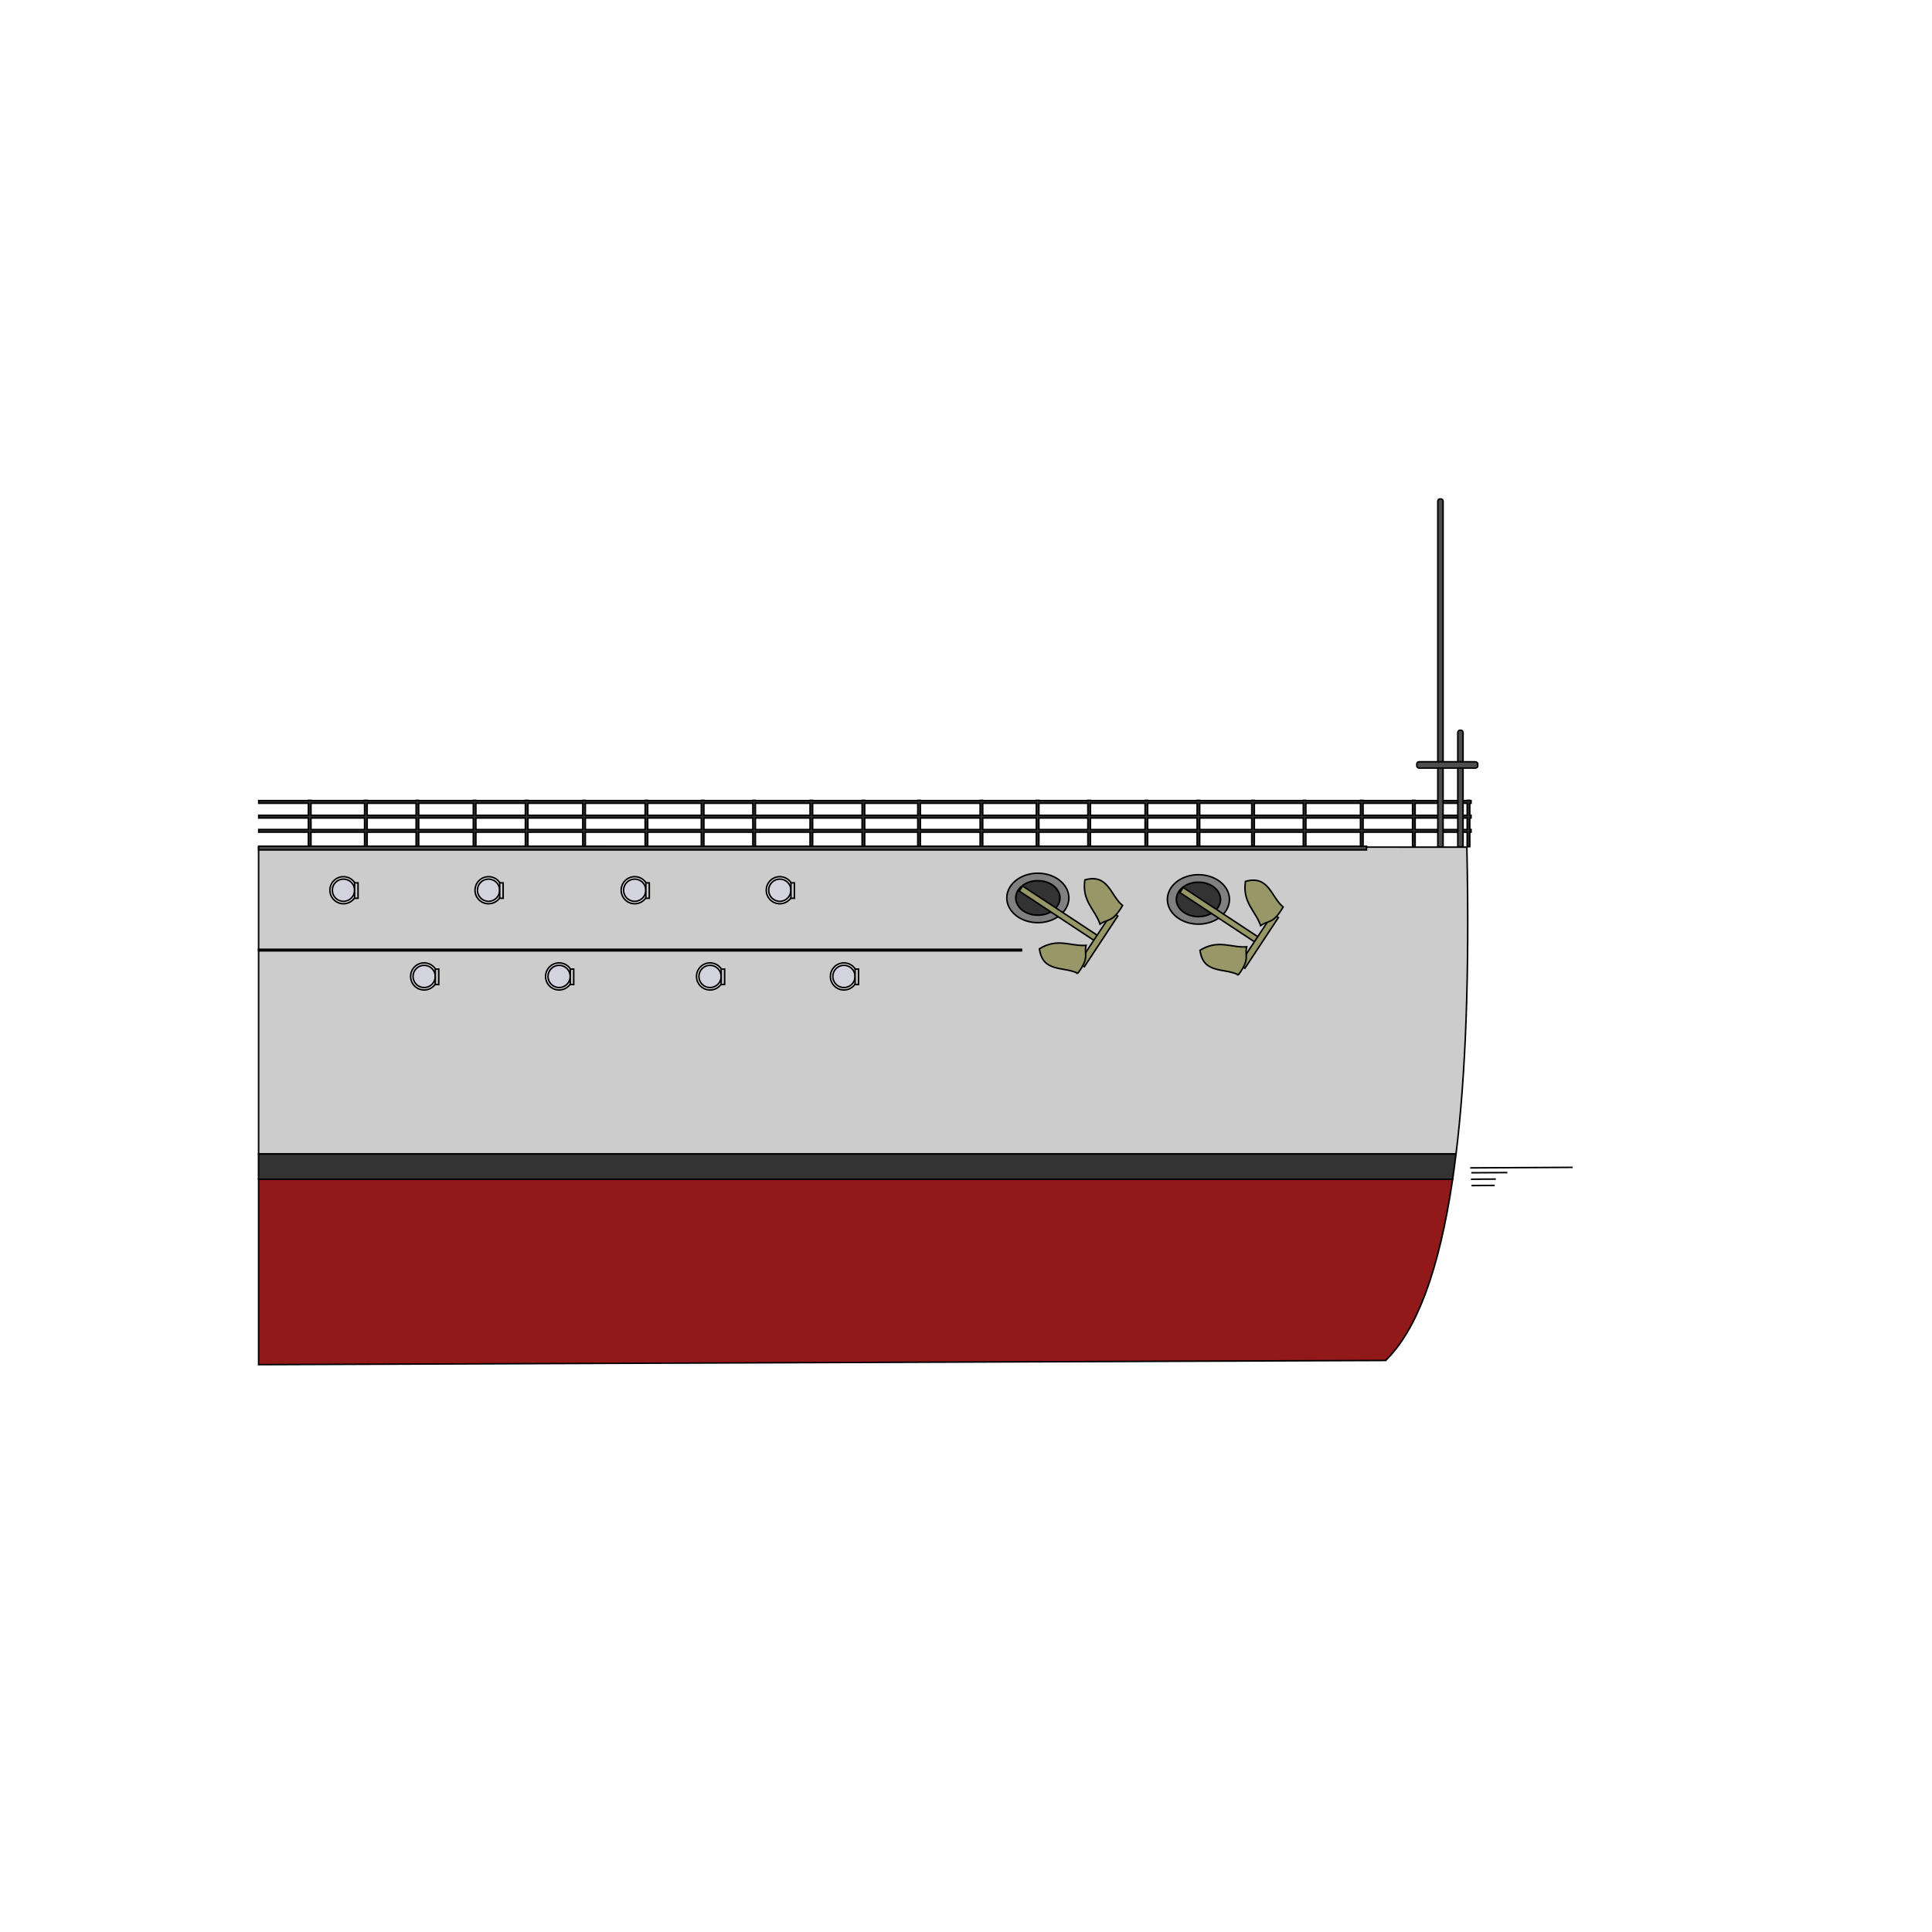 <svg xmlns="http://www.w3.org/2000/svg" width="1262.425" height="1262.425"><g style="display:inline"><path style="opacity:1;fill:#ccc;fill-opacity:1;stroke:#000;stroke-width:1;stroke-miterlimit:4;stroke-dasharray:none;stroke-dashoffset:0;stroke-opacity:1" d="M168.975 553.326v200.729h782.433c6.32-51.499 8.877-117.582 7.086-200.506l-789.52-.223z"/><path style="opacity:1;fill:#921919;fill-opacity:1;stroke:#000;stroke-width:1;stroke-miterlimit:4;stroke-dasharray:none;stroke-dashoffset:0;stroke-opacity:1" d="M168.984 770.545V891.7l736.457-2.736c19.782-19.347 34.74-57.388 43.764-118.42h-780.22z"/><path style="opacity:1;fill:#333;fill-opacity:1;stroke:#000;stroke-width:1;stroke-miterlimit:4;stroke-dasharray:none;stroke-dashoffset:0;stroke-opacity:1" d="M168.93 754.055v16.49h780.275c.784-5.305 1.51-10.835 2.203-16.49H168.93z"/><g transform="translate(2034.604 -174.874)"><circle r="8.839" cy="812.903" cx="-1757.455" style="opacity:1;fill:#e6e6e6;fill-opacity:1;stroke:#000;stroke-width:1;stroke-miterlimit:4;stroke-dasharray:none;stroke-dashoffset:0;stroke-opacity:1"/><circle style="opacity:1;fill:#d3d3df;fill-opacity:1;stroke:#000;stroke-width:1;stroke-miterlimit:4;stroke-dasharray:none;stroke-dashoffset:0;stroke-opacity:1" cx="-1757.455" cy="812.903" r="7.276"/><path style="opacity:1;fill:#ccc;fill-opacity:1;stroke:#000;stroke-width:1;stroke-miterlimit:4;stroke-dasharray:none;stroke-dashoffset:0;stroke-opacity:1" d="M-1750.174 808.097h2.257v10.069h-2.257z"/></g><g transform="translate(2122.798 -174.874)"><circle style="opacity:1;fill:#e6e6e6;fill-opacity:1;stroke:#000;stroke-width:1;stroke-miterlimit:4;stroke-dasharray:none;stroke-dashoffset:0;stroke-opacity:1" cx="-1757.455" cy="812.903" r="8.839"/><circle r="7.276" cy="812.903" cx="-1757.455" style="opacity:1;fill:#d3d3df;fill-opacity:1;stroke:#000;stroke-width:1;stroke-miterlimit:4;stroke-dasharray:none;stroke-dashoffset:0;stroke-opacity:1"/><path style="opacity:1;fill:#ccc;fill-opacity:1;stroke:#000;stroke-width:1;stroke-miterlimit:4;stroke-dasharray:none;stroke-dashoffset:0;stroke-opacity:1" d="M-1750.174 808.097h2.257v10.069h-2.257z"/></g><g transform="translate(2221.41 -174.874)"><circle r="8.839" cy="812.903" cx="-1757.455" style="opacity:1;fill:#e6e6e6;fill-opacity:1;stroke:#000;stroke-width:1;stroke-miterlimit:4;stroke-dasharray:none;stroke-dashoffset:0;stroke-opacity:1"/><circle style="opacity:1;fill:#d3d3df;fill-opacity:1;stroke:#000;stroke-width:1;stroke-miterlimit:4;stroke-dasharray:none;stroke-dashoffset:0;stroke-opacity:1" cx="-1757.455" cy="812.903" r="7.276"/><path style="opacity:1;fill:#ccc;fill-opacity:1;stroke:#000;stroke-width:1;stroke-miterlimit:4;stroke-dasharray:none;stroke-dashoffset:0;stroke-opacity:1" d="M-1750.174 808.097h2.257v10.069h-2.257z"/></g><g transform="translate(2308.91 -174.874)"><circle style="opacity:1;fill:#e6e6e6;fill-opacity:1;stroke:#000;stroke-width:1;stroke-miterlimit:4;stroke-dasharray:none;stroke-dashoffset:0;stroke-opacity:1" cx="-1757.455" cy="812.903" r="8.839"/><circle r="7.276" cy="812.903" cx="-1757.455" style="opacity:1;fill:#d3d3df;fill-opacity:1;stroke:#000;stroke-width:1;stroke-miterlimit:4;stroke-dasharray:none;stroke-dashoffset:0;stroke-opacity:1"/><path style="opacity:1;fill:#ccc;fill-opacity:1;stroke:#000;stroke-width:1;stroke-miterlimit:4;stroke-dasharray:none;stroke-dashoffset:0;stroke-opacity:1" d="M-1750.174 808.097h2.257v10.069h-2.257z"/></g><g transform="translate(2267 -231.212)"><circle r="8.839" cy="812.903" cx="-1757.455" style="opacity:1;fill:#e6e6e6;fill-opacity:1;stroke:#000;stroke-width:1;stroke-miterlimit:4;stroke-dasharray:none;stroke-dashoffset:0;stroke-opacity:1"/><circle style="opacity:1;fill:#d3d3df;fill-opacity:1;stroke:#000;stroke-width:1;stroke-miterlimit:4;stroke-dasharray:none;stroke-dashoffset:0;stroke-opacity:1" cx="-1757.455" cy="812.903" r="7.276"/><path style="opacity:1;fill:#ccc;fill-opacity:1;stroke:#000;stroke-width:1;stroke-miterlimit:4;stroke-dasharray:none;stroke-dashoffset:0;stroke-opacity:1" d="M-1750.174 808.097h2.257v10.069h-2.257z"/></g><g transform="translate(2172.186 -231.212)"><circle style="opacity:1;fill:#e6e6e6;fill-opacity:1;stroke:#000;stroke-width:1;stroke-miterlimit:4;stroke-dasharray:none;stroke-dashoffset:0;stroke-opacity:1" cx="-1757.455" cy="812.903" r="8.839"/><circle r="7.276" cy="812.903" cx="-1757.455" style="opacity:1;fill:#d3d3df;fill-opacity:1;stroke:#000;stroke-width:1;stroke-miterlimit:4;stroke-dasharray:none;stroke-dashoffset:0;stroke-opacity:1"/><path style="opacity:1;fill:#ccc;fill-opacity:1;stroke:#000;stroke-width:1;stroke-miterlimit:4;stroke-dasharray:none;stroke-dashoffset:0;stroke-opacity:1" d="M-1750.174 808.097h2.257v10.069h-2.257z"/></g><g transform="translate(2076.686 -231.212)"><circle r="8.839" cy="812.903" cx="-1757.455" style="opacity:1;fill:#e6e6e6;fill-opacity:1;stroke:#000;stroke-width:1;stroke-miterlimit:4;stroke-dasharray:none;stroke-dashoffset:0;stroke-opacity:1"/><circle style="opacity:1;fill:#d3d3df;fill-opacity:1;stroke:#000;stroke-width:1;stroke-miterlimit:4;stroke-dasharray:none;stroke-dashoffset:0;stroke-opacity:1" cx="-1757.455" cy="812.903" r="7.276"/><path style="opacity:1;fill:#ccc;fill-opacity:1;stroke:#000;stroke-width:1;stroke-miterlimit:4;stroke-dasharray:none;stroke-dashoffset:0;stroke-opacity:1" d="M-1750.174 808.097h2.257v10.069h-2.257z"/></g><g transform="translate(1981.873 -231.212)"><circle style="opacity:1;fill:#e6e6e6;fill-opacity:1;stroke:#000;stroke-width:1;stroke-miterlimit:4;stroke-dasharray:none;stroke-dashoffset:0;stroke-opacity:1" cx="-1757.455" cy="812.903" r="8.839"/><circle r="7.276" cy="812.903" cx="-1757.455" style="opacity:1;fill:#d3d3df;fill-opacity:1;stroke:#000;stroke-width:1;stroke-miterlimit:4;stroke-dasharray:none;stroke-dashoffset:0;stroke-opacity:1"/><path style="opacity:1;fill:#ccc;fill-opacity:1;stroke:#000;stroke-width:1;stroke-miterlimit:4;stroke-dasharray:none;stroke-dashoffset:0;stroke-opacity:1" d="M-1750.174 808.097h2.257v10.069h-2.257z"/></g><path d="M2224.336 750.326a14.447 11.288 0 0 0-1.021.027 14.447 11.288 0 0 0-1.434.137 14.447 11.288 0 0 0-1.41.246 14.447 11.288 0 0 0-1.37.358 14.447 11.288 0 0 0-1.318.46 14.447 11.288 0 0 0-1.254.561 14.447 11.288 0 0 0-1.173.656 14.447 11.288 0 0 0-1.087.745 14.447 11.288 0 0 0-.984.826 14.447 11.288 0 0 0-.873.898 14.447 11.288 0 0 0-.756.961 14.447 11.288 0 0 0-.627 1.018 14.447 11.288 0 0 0-.496 1.058 14.447 11.288 0 0 0-.357 1.094 14.447 11.288 0 0 0-.215 1.115 14.447 11.288 0 0 0-.072 1.127 14.447 11.288 0 0 0 .035.8 14.447 11.288 0 0 0 .174 1.118 14.447 11.288 0 0 0 .316 1.102 14.447 11.288 0 0 0 .457 1.07 14.447 11.288 0 0 0 .59 1.03 14.447 11.288 0 0 0 .717.98 14.447 11.288 0 0 0 .842.916 14.447 11.288 0 0 0 .953.848 14.447 11.288 0 0 0 1.056.769 14.447 11.288 0 0 0 1.149.684 14.447 11.288 0 0 0 1.232.59 14.447 11.288 0 0 0 1.3.49 14.447 11.288 0 0 0 1.357.386 14.447 11.288 0 0 0 1.398.28 14.447 11.288 0 0 0 1.428.168 14.447 11.288 0 0 0 1.443.056 14.447 11.288 0 0 0 1.022-.027 14.447 11.288 0 0 0 1.433-.137 14.447 11.288 0 0 0 1.41-.246 14.447 11.288 0 0 0 1.37-.355 14.447 11.288 0 0 0 1.318-.461 14.447 11.288 0 0 0 1.254-.563 14.447 11.288 0 0 0 1.173-.656 14.447 11.288 0 0 0 1.085-.744 14.447 11.288 0 0 0 .984-.826 14.447 11.288 0 0 0 .875-.899 14.447 11.288 0 0 0 .754-.96 14.447 11.288 0 0 0 .629-1.016 14.447 11.288 0 0 0 .496-1.06 14.447 11.288 0 0 0 .355-1.095 14.447 11.288 0 0 0 .217-1.115 14.447 11.288 0 0 0 .072-1.127 14.447 11.288 0 0 0-.037-.799 14.447 11.288 0 0 0-.174-1.119 14.447 11.288 0 0 0-.316-1.101 14.447 11.288 0 0 0-.455-1.07 14.447 11.288 0 0 0-.59-1.03 14.447 11.288 0 0 0-.719-.978 14.447 11.288 0 0 0-.84-.918 14.447 11.288 0 0 0-.953-.848 14.447 11.288 0 0 0-1.057-.77 14.447 11.288 0 0 0-1.148-.683 14.447 11.288 0 0 0-1.232-.59 14.447 11.288 0 0 0-1.301-.49 14.447 11.288 0 0 0-1.356-.387 14.447 11.288 0 0 0-1.4-.28 14.447 11.288 0 0 0-1.428-.167 14.447 11.288 0 0 0-1.441-.057z" style="opacity:1;fill:#333;fill-opacity:1;stroke:#000;stroke-width:1;stroke-miterlimit:4;stroke-dasharray:none;stroke-dashoffset:0;stroke-opacity:1" transform="translate(-1546.176 -174.874)"/><path d="M2224.326 745.469a20.268 16.146 0 0 0-20.267 16.144 20.268 16.146 0 0 0 20.267 16.147 20.268 16.146 0 0 0 20.268-16.147 20.268 16.146 0 0 0-20.268-16.144zm.01 4.857a14.447 11.288 0 0 1 1.442.057 14.447 11.288 0 0 1 1.427.168 14.447 11.288 0 0 1 1.4.279 14.447 11.288 0 0 1 1.356.387 14.447 11.288 0 0 1 1.301.49 14.447 11.288 0 0 1 1.232.59 14.447 11.288 0 0 1 1.149.683 14.447 11.288 0 0 1 1.056.77 14.447 11.288 0 0 1 .954.848 14.447 11.288 0 0 1 .84.918 14.447 11.288 0 0 1 .718.978 14.447 11.288 0 0 1 .59 1.03 14.447 11.288 0 0 1 .455 1.07 14.447 11.288 0 0 1 .317 1.101 14.447 11.288 0 0 1 .173 1.12 14.447 11.288 0 0 1 .037.798 14.447 11.288 0 0 1-.072 1.127 14.447 11.288 0 0 1-.216 1.115 14.447 11.288 0 0 1-.356 1.094 14.447 11.288 0 0 1-.496 1.06 14.447 11.288 0 0 1-.629 1.016 14.447 11.288 0 0 1-.754.961 14.447 11.288 0 0 1-.875.899 14.447 11.288 0 0 1-.984.826 14.447 11.288 0 0 1-1.084.744 14.447 11.288 0 0 1-1.174.656 14.447 11.288 0 0 1-1.254.563 14.447 11.288 0 0 1-1.318.46 14.447 11.288 0 0 1-1.37.356 14.447 11.288 0 0 1-1.41.246 14.447 11.288 0 0 1-1.433.137 14.447 11.288 0 0 1-1.022.027 14.447 11.288 0 0 1-1.443-.056 14.447 11.288 0 0 1-1.428-.168 14.447 11.288 0 0 1-1.398-.28 14.447 11.288 0 0 1-1.357-.386 14.447 11.288 0 0 1-1.3-.49 14.447 11.288 0 0 1-1.232-.59 14.447 11.288 0 0 1-1.148-.684 14.447 11.288 0 0 1-1.057-.77 14.447 11.288 0 0 1-.953-.847 14.447 11.288 0 0 1-.842-.916 14.447 11.288 0 0 1-.717-.98 14.447 11.288 0 0 1-.59-1.03 14.447 11.288 0 0 1-.456-1.07 14.447 11.288 0 0 1-.317-1.102 14.447 11.288 0 0 1-.174-1.119 14.447 11.288 0 0 1-.035-.799 14.447 11.288 0 0 1 .072-1.127 14.447 11.288 0 0 1 .215-1.115 14.447 11.288 0 0 1 .358-1.094 14.447 11.288 0 0 1 .496-1.058 14.447 11.288 0 0 1 .627-1.018 14.447 11.288 0 0 1 .756-.96 14.447 11.288 0 0 1 .873-.9 14.447 11.288 0 0 1 .984-.825 14.447 11.288 0 0 1 1.086-.745 14.447 11.288 0 0 1 1.174-.656 14.447 11.288 0 0 1 1.254-.56 14.447 11.288 0 0 1 1.318-.461 14.447 11.288 0 0 1 1.37-.358 14.447 11.288 0 0 1 1.41-.246 14.447 11.288 0 0 1 1.433-.137 14.447 11.288 0 0 1 1.021-.027z" style="opacity:1;fill:gray;fill-opacity:1;stroke:#000;stroke-width:1;stroke-miterlimit:4;stroke-dasharray:none;stroke-dashoffset:0;stroke-opacity:1" transform="translate(-1546.176 -174.874)"/><g style="stroke-width:1.224"><path style="opacity:1;fill:#979768;fill-opacity:1;stroke:#000;stroke-width:1.224;stroke-miterlimit:4;stroke-dasharray:none;stroke-dashoffset:0;stroke-opacity:1" d="M2221.161 572.455h4.858v75.788h-4.858z" transform="matrix(.45 -.682 .682 .45 -723.92 1839.486)"/><path style="opacity:1;fill:#979768;fill-opacity:1;stroke:#000;stroke-width:1.224;stroke-miterlimit:4;stroke-dasharray:none;stroke-dashoffset:0;stroke-opacity:1" d="M2199.299 643.871h48.582v5.344h-48.582z" transform="matrix(.45 -.682 .682 .45 -723.92 1839.486)"/><path style="fill:#979768;fill-opacity:1;stroke:#000;stroke-width:1.224px;stroke-linecap:butt;stroke-linejoin:miter;stroke-opacity:1" d="M2192.012 647.757c-1.25-12.46-15.251-23.675-.486-36.436 15.586 7.22 15.224 19.756 22.833 29.635-6.954 2.452-6.2 7.795-22.347 6.801zM2257.029 647.757c1.25-12.46 15.25-23.675.485-36.436-15.586 7.22-15.224 19.756-22.833 29.635 6.954 2.452 6.201 7.795 22.348 6.801z" transform="matrix(.45 -.682 .682 .45 -723.92 1839.486)"/></g><path style="opacity:1;fill:#333;fill-opacity:1;stroke:#000;stroke-width:1;stroke-miterlimit:4;stroke-dasharray:none;stroke-dashoffset:0;stroke-opacity:1" d="M2224.336 750.326a14.447 11.288 0 0 0-1.021.027 14.447 11.288 0 0 0-1.434.137 14.447 11.288 0 0 0-1.41.246 14.447 11.288 0 0 0-1.37.358 14.447 11.288 0 0 0-1.318.46 14.447 11.288 0 0 0-1.254.561 14.447 11.288 0 0 0-1.173.656 14.447 11.288 0 0 0-1.087.745 14.447 11.288 0 0 0-.984.826 14.447 11.288 0 0 0-.873.898 14.447 11.288 0 0 0-.756.961 14.447 11.288 0 0 0-.627 1.018 14.447 11.288 0 0 0-.496 1.058 14.447 11.288 0 0 0-.357 1.094 14.447 11.288 0 0 0-.215 1.115 14.447 11.288 0 0 0-.072 1.127 14.447 11.288 0 0 0 .035.8 14.447 11.288 0 0 0 .174 1.118 14.447 11.288 0 0 0 .316 1.102 14.447 11.288 0 0 0 .457 1.07 14.447 11.288 0 0 0 .59 1.03 14.447 11.288 0 0 0 .717.98 14.447 11.288 0 0 0 .842.916 14.447 11.288 0 0 0 .953.848 14.447 11.288 0 0 0 1.056.769 14.447 11.288 0 0 0 1.149.684 14.447 11.288 0 0 0 1.232.59 14.447 11.288 0 0 0 1.3.49 14.447 11.288 0 0 0 1.357.386 14.447 11.288 0 0 0 1.398.28 14.447 11.288 0 0 0 1.428.168 14.447 11.288 0 0 0 1.443.056 14.447 11.288 0 0 0 1.022-.027 14.447 11.288 0 0 0 1.433-.137 14.447 11.288 0 0 0 1.41-.246 14.447 11.288 0 0 0 1.37-.355 14.447 11.288 0 0 0 1.318-.461 14.447 11.288 0 0 0 1.254-.563 14.447 11.288 0 0 0 1.173-.656 14.447 11.288 0 0 0 1.085-.744 14.447 11.288 0 0 0 .984-.826 14.447 11.288 0 0 0 .875-.899 14.447 11.288 0 0 0 .754-.96 14.447 11.288 0 0 0 .629-1.016 14.447 11.288 0 0 0 .496-1.06 14.447 11.288 0 0 0 .355-1.095 14.447 11.288 0 0 0 .217-1.115 14.447 11.288 0 0 0 .072-1.127 14.447 11.288 0 0 0-.037-.799 14.447 11.288 0 0 0-.174-1.119 14.447 11.288 0 0 0-.316-1.101 14.447 11.288 0 0 0-.455-1.07 14.447 11.288 0 0 0-.59-1.03 14.447 11.288 0 0 0-.719-.978 14.447 11.288 0 0 0-.84-.918 14.447 11.288 0 0 0-.953-.848 14.447 11.288 0 0 0-1.057-.77 14.447 11.288 0 0 0-1.148-.683 14.447 11.288 0 0 0-1.232-.59 14.447 11.288 0 0 0-1.301-.49 14.447 11.288 0 0 0-1.356-.387 14.447 11.288 0 0 0-1.4-.28 14.447 11.288 0 0 0-1.428-.167 14.447 11.288 0 0 0-1.441-.057z" transform="translate(-1441.24 -173.903)"/><path style="opacity:1;fill:gray;fill-opacity:1;stroke:#000;stroke-width:1;stroke-miterlimit:4;stroke-dasharray:none;stroke-dashoffset:0;stroke-opacity:1" d="M2224.326 745.469a20.268 16.146 0 0 0-20.267 16.144 20.268 16.146 0 0 0 20.267 16.147 20.268 16.146 0 0 0 20.268-16.147 20.268 16.146 0 0 0-20.268-16.144zm.01 4.857a14.447 11.288 0 0 1 1.442.057 14.447 11.288 0 0 1 1.427.168 14.447 11.288 0 0 1 1.4.279 14.447 11.288 0 0 1 1.356.387 14.447 11.288 0 0 1 1.301.49 14.447 11.288 0 0 1 1.232.59 14.447 11.288 0 0 1 1.149.683 14.447 11.288 0 0 1 1.056.77 14.447 11.288 0 0 1 .954.848 14.447 11.288 0 0 1 .84.918 14.447 11.288 0 0 1 .718.978 14.447 11.288 0 0 1 .59 1.03 14.447 11.288 0 0 1 .455 1.07 14.447 11.288 0 0 1 .317 1.101 14.447 11.288 0 0 1 .173 1.12 14.447 11.288 0 0 1 .037.798 14.447 11.288 0 0 1-.072 1.127 14.447 11.288 0 0 1-.216 1.115 14.447 11.288 0 0 1-.356 1.094 14.447 11.288 0 0 1-.496 1.06 14.447 11.288 0 0 1-.629 1.016 14.447 11.288 0 0 1-.754.961 14.447 11.288 0 0 1-.875.899 14.447 11.288 0 0 1-.984.826 14.447 11.288 0 0 1-1.084.744 14.447 11.288 0 0 1-1.174.656 14.447 11.288 0 0 1-1.254.563 14.447 11.288 0 0 1-1.318.46 14.447 11.288 0 0 1-1.37.356 14.447 11.288 0 0 1-1.41.246 14.447 11.288 0 0 1-1.433.137 14.447 11.288 0 0 1-1.022.027 14.447 11.288 0 0 1-1.443-.056 14.447 11.288 0 0 1-1.428-.168 14.447 11.288 0 0 1-1.398-.28 14.447 11.288 0 0 1-1.357-.386 14.447 11.288 0 0 1-1.3-.49 14.447 11.288 0 0 1-1.232-.59 14.447 11.288 0 0 1-1.148-.684 14.447 11.288 0 0 1-1.057-.77 14.447 11.288 0 0 1-.953-.847 14.447 11.288 0 0 1-.842-.916 14.447 11.288 0 0 1-.717-.98 14.447 11.288 0 0 1-.59-1.03 14.447 11.288 0 0 1-.456-1.07 14.447 11.288 0 0 1-.317-1.102 14.447 11.288 0 0 1-.174-1.119 14.447 11.288 0 0 1-.035-.799 14.447 11.288 0 0 1 .072-1.127 14.447 11.288 0 0 1 .215-1.115 14.447 11.288 0 0 1 .358-1.094 14.447 11.288 0 0 1 .496-1.058 14.447 11.288 0 0 1 .627-1.018 14.447 11.288 0 0 1 .756-.96 14.447 11.288 0 0 1 .873-.9 14.447 11.288 0 0 1 .984-.825 14.447 11.288 0 0 1 1.086-.745 14.447 11.288 0 0 1 1.174-.656 14.447 11.288 0 0 1 1.254-.56 14.447 11.288 0 0 1 1.318-.461 14.447 11.288 0 0 1 1.37-.358 14.447 11.288 0 0 1 1.41-.246 14.447 11.288 0 0 1 1.433-.137 14.447 11.288 0 0 1 1.021-.027z" transform="translate(-1441.24 -173.903)"/><g style="stroke-width:1.224"><path style="opacity:1;fill:#979768;fill-opacity:1;stroke:#000;stroke-width:1.224;stroke-miterlimit:4;stroke-dasharray:none;stroke-dashoffset:0;stroke-opacity:1" d="M2221.161 572.455h4.858v75.788h-4.858z" transform="matrix(.45 -.682 .682 .45 -618.983 1840.458)"/><path style="opacity:1;fill:#979768;fill-opacity:1;stroke:#000;stroke-width:1.224;stroke-miterlimit:4;stroke-dasharray:none;stroke-dashoffset:0;stroke-opacity:1" d="M2199.299 643.871h48.582v5.344h-48.582z" transform="matrix(.45 -.682 .682 .45 -618.983 1840.458)"/><path d="M2192.012 647.757c-1.25-12.46-15.251-23.675-.486-36.436 15.586 7.22 15.224 19.756 22.833 29.635-6.954 2.452-6.2 7.795-22.347 6.801zM2257.029 647.757c1.25-12.46 15.25-23.675.485-36.436-15.586 7.22-15.224 19.756-22.833 29.635 6.954 2.452 6.201 7.795 22.348 6.801z" style="fill:#979768;fill-opacity:1;stroke:#000;stroke-width:1.224px;stroke-linecap:butt;stroke-linejoin:miter;stroke-opacity:1" transform="matrix(.45 -.682 .682 .45 -618.983 1840.458)"/></g><path style="opacity:1;fill:#333;fill-opacity:1;stroke:#000;stroke-width:1;stroke-miterlimit:4;stroke-dasharray:none;stroke-dashoffset:0;stroke-opacity:1" d="M-273.534 752.264v.172h-32.448v1.719h32.448v7.9h-32.448v1.72h32.448v7.556h-32.448v1.717h32.448v9.447h1.683v-9.447h35.024v9.447h1.685v-9.447h31.994v9.447h1.683v-9.447h35.698v9.447h1.682v-9.447h32.33v9.447h1.685v-9.447h35.822v9.447h1.684v-9.447h39.065v9.447h1.683v-9.447h35.026v9.447h1.685v-9.447h31.992v9.447h1.683v-9.447h35.7v9.447h1.684v-9.447h32.33v9.447h1.683v-9.447h34.687v9.447h1.686v-9.447h39.064v9.447h1.686v-9.447h35.024v9.447h1.683v-9.447h31.993v9.447h1.684v-9.447h35.7v9.447h1.683v-9.447h32.33v9.447h1.683v-9.447h34.015v9.447h1.684v-9.447h31.993v9.447h1.684v-9.447h35.698v9.447h1.685v-9.447h32.33v9.447h1.683v-9.447h34.015v9.447h1.683v-9.447h.843v-1.717h-.843v-7.557h.843v-1.719h-.843v-7.9h.843v-1.719h-.843v-.172h-1.683v.172h-34.015v-.172h-1.683v.172h-32.33v-.172h-1.685v.172h-35.698v-.172h-1.684v.172h-31.993v-.172h-1.684v.172H308.87v-.172h-1.683v.172h-32.33v-.172h-1.683v.172h-35.7v-.172h-1.684v.172h-31.993v-.172h-1.683v.172H167.09v-.172h-1.687v.172H126.34v-.172h-1.686v.172H89.967v-.172h-1.682v.172h-32.33v-.172H54.27v.172h-35.7v-.172h-1.683v.172h-31.992v-.172h-1.685v.172h-35.026v-.172H-53.5v.172h-39.065v-.172h-1.684v.172h-35.822v-.172h-1.684v.172h-32.33v-.172h-1.683v.172h-35.698v-.172h-1.683v.172h-31.994v-.172h-1.685v.172h-35.024v-.172zm1.683 1.891h35.024v7.9h-35.024zm36.709 0h31.994v7.9h-31.994zm33.677 0h35.698v7.9h-35.698zm37.38 0h32.33v7.9h-32.33zm34.015 0h35.822v7.9h-35.822Zm37.506 0h39.065v7.9h-39.065zm40.748 0h35.026v7.9h-35.026zm36.71 0h31.993v7.9h-31.992zm33.676 0h35.7v7.9h-35.7Zm37.384 0h32.33v7.9h-32.33zm34.013 0h34.687v7.9H89.967Zm36.373 0h39.064v7.9H126.34zm40.75 0h35.024v7.9H167.09zm36.707 0h31.993v7.9h-31.993zm33.677 0h35.7v7.9h-35.7zm37.383 0h32.33v7.9h-32.33zm34.013 0h34.015v7.9H308.87Zm35.7 0h31.992v7.9h-31.993zm33.676 0h35.698v7.9h-35.698zm37.383 0h32.33v7.9h-32.33Zm34.013 0h34.015v7.9h-34.015zm-721.493 9.62h35.024v7.556h-35.024zm36.709 0h31.994v7.556h-31.994zm33.677 0h35.698v7.556h-35.698zm37.38 0h32.33v7.556h-32.33zm34.015 0h35.822v7.556h-35.822Zm37.506 0h39.065v7.556h-39.065zm40.748 0h35.026v7.556h-35.026zm36.71 0h31.993v7.556h-31.992zm33.676 0h35.7v7.556h-35.7Zm37.384 0h32.33v7.556h-32.33zm34.013 0h34.687v7.556H89.967Zm36.373 0h39.063v7.556H126.34zm40.75 0h35.024v7.556H167.09zm36.707 0h31.993v7.556h-31.993zm33.677 0h35.7v7.556h-35.7zm37.383 0h32.33v7.556h-32.33zm34.013 0h34.015v7.556H308.87Zm35.7 0h31.992v7.556h-31.993zm33.676 0h35.698v7.556h-35.698zm37.383 0h32.33v7.556h-32.33Zm34.013 0h34.015v7.556h-34.015z" transform="translate(475.047 -229.286)"/><path style="opacity:1;fill:#4d4d4d;fill-opacity:1;stroke:#000;stroke-width:1;stroke-miterlimit:4;stroke-dasharray:none;stroke-dashoffset:0;stroke-opacity:1" d="M-306.05 849.594v1h498.471v-1z" transform="translate(475.047 -229.286)"/><path style="opacity:1;fill:#4d4d4d;fill-opacity:1;stroke:#000;stroke-width:1;stroke-miterlimit:4;stroke-dasharray:none;stroke-dashoffset:0;stroke-opacity:1" d="M-306.05 782.264v2.373h723.89v-2.373z" transform="translate(475.047 -229.286)"/><g transform="translate(383.494 -229.286)"><path transform="translate(-475.047 229.286)" d="M1045.596 477.154c-.82 0-1.48.661-1.48 1.48v74.716l3.435-.03v-74.685c0-.82-.66-1.48-1.479-1.48zM1032.541 326.004c-.82 0-1.478.659-1.478 1.478v225.973l3.435-.027V327.482c0-.82-.66-1.478-1.48-1.478z" style="opacity:1;fill:#4d4d4d;fill-opacity:1;stroke:#000;stroke-width:1;stroke-miterlimit:4;stroke-dasharray:none;stroke-dashoffset:0;stroke-opacity:1"/><rect ry="1.48" y="727.052" x="542.274" height="4.122" width="39.849" style="opacity:1;fill:#4d4d4d;fill-opacity:1;stroke:#000;stroke-width:1;stroke-miterlimit:4;stroke-dasharray:none;stroke-dashoffset:0;stroke-opacity:1"/></g><path d="m604.466 992.412 66.988-.343M605.208 995.603l23.562-.121M604.986 999.831l16.254-.099M605.33 1003.984l15.181-.122" style="fill:none;stroke:#000;stroke-width:1px;stroke-linecap:butt;stroke-linejoin:miter;stroke-opacity:1" transform="translate(356.17 -229.286)"/></g></svg>
